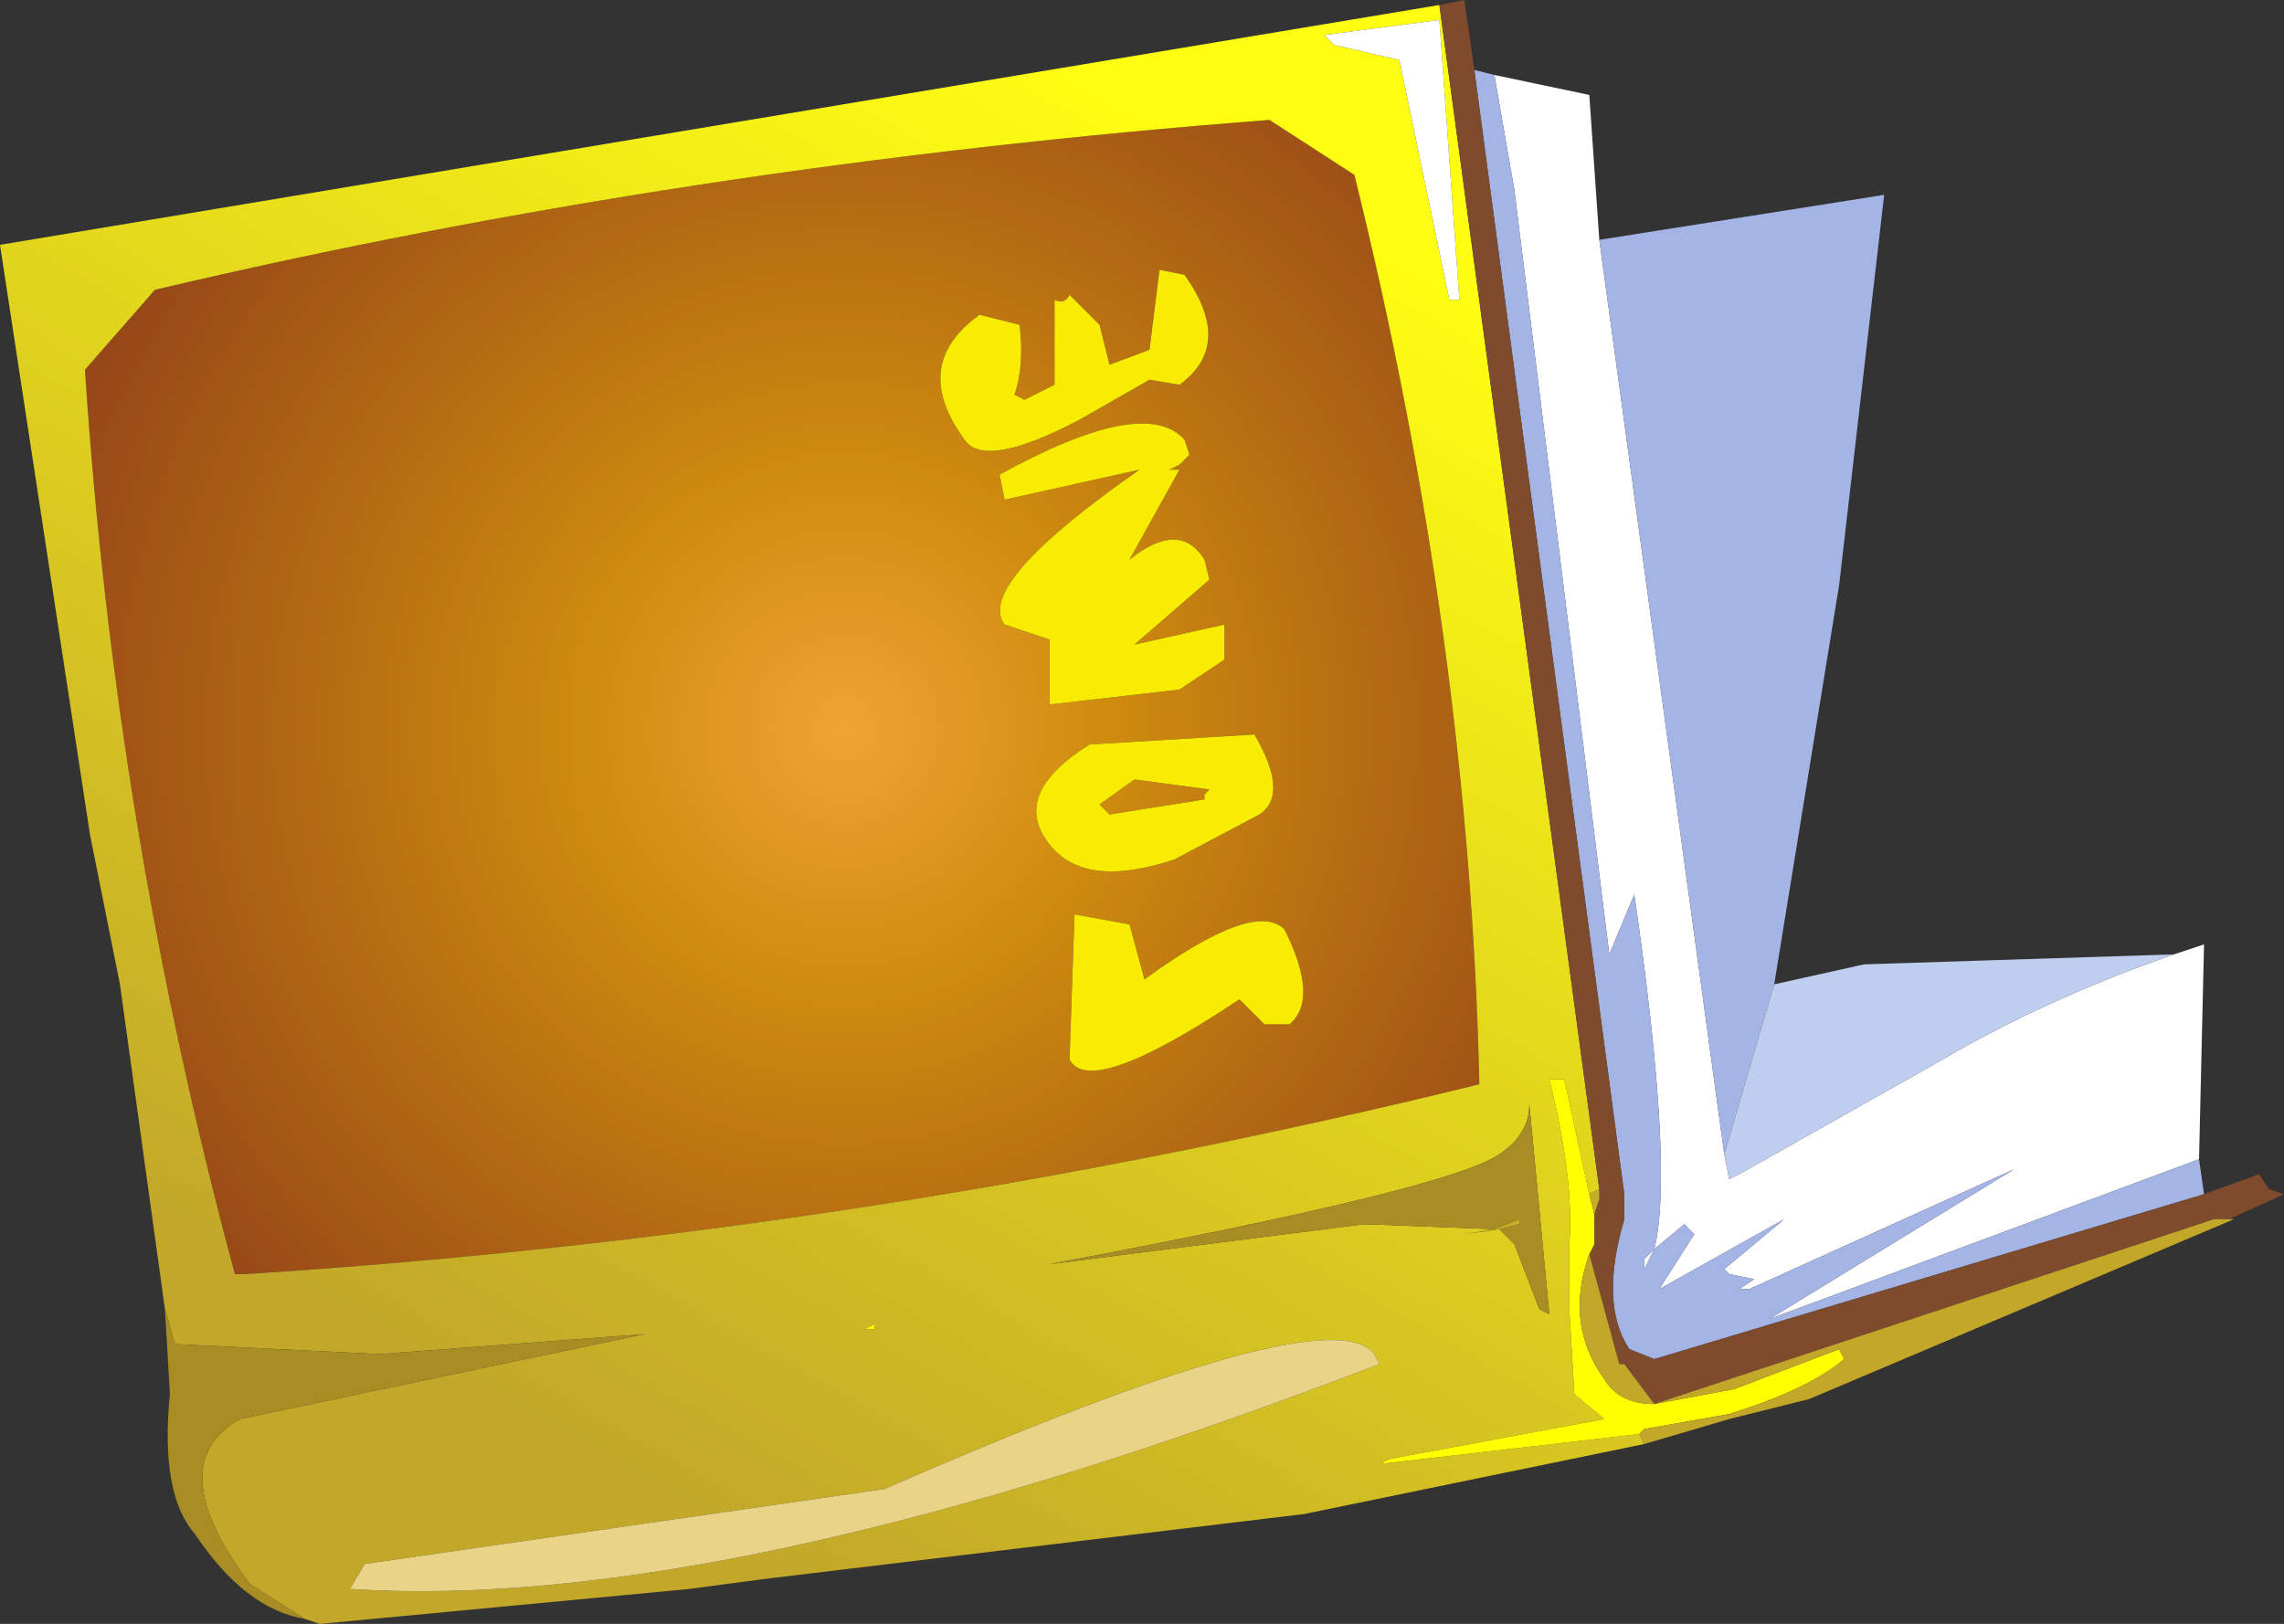 <?xml version="1.0" encoding="UTF-8" standalone="no"?>
<svg xmlns:xlink="http://www.w3.org/1999/xlink" height="16.25px" width="22.85px" xmlns="http://www.w3.org/2000/svg">
  <rect width="100%" height="100%" fill="#333333" stroke="none"/>
  <g transform="matrix(1.0, 0.0, 0.0, 1.0, 28.85, 72.1)">
    <path d="M-28.0 -68.4 L-27.3 -69.2 Q-22.0 -70.45 -16.15 -70.9 L-15.3 -70.35 Q-14.15 -65.7 -14.05 -61.25 -20.15 -59.75 -26.4 -59.35 L-26.5 -59.35 Q-27.7 -63.8 -28.0 -68.4 M-18.3 -68.25 L-18.6 -68.1 -18.7 -68.15 Q-18.6 -68.45 -18.65 -68.85 L-19.05 -68.95 Q-19.75 -68.45 -19.2 -67.7 -19.0 -67.4 -18.05 -67.9 L-17.35 -68.3 -17.05 -68.25 Q-16.5 -68.65 -17.0 -69.35 L-17.25 -69.4 -17.35 -68.6 -17.75 -68.45 -17.85 -68.85 -18.15 -69.15 Q-18.2 -69.05 -18.3 -69.1 L-18.3 -68.25 M-18.8 -67.1 L-17.45 -67.4 Q-19.1 -66.25 -18.8 -65.85 L-18.35 -65.7 -18.35 -65.05 -17.05 -65.2 -16.6 -65.5 -16.6 -65.85 -17.5 -65.65 -16.75 -66.3 -16.8 -66.5 Q-17.05 -66.9 -17.55 -66.5 L-17.05 -67.4 -17.15 -67.4 -17.05 -67.45 -16.95 -67.55 -17.0 -67.7 Q-17.4 -68.15 -18.85 -67.35 L-18.8 -67.1 M-17.85 -64.05 L-17.5 -64.3 -16.75 -64.2 -16.8 -64.15 -16.8 -64.1 -17.75 -63.95 -17.85 -64.05 M-18.35 -63.65 Q-18.0 -63.2 -17.1 -63.5 L-16.25 -63.95 Q-15.95 -64.15 -16.3 -64.75 L-17.95 -64.65 Q-18.75 -64.15 -18.35 -63.65 M-16.2 -61.85 L-15.95 -61.85 Q-15.65 -62.1 -16.0 -62.8 -16.3 -63.1 -17.4 -62.3 L-17.55 -62.85 -18.1 -62.95 -18.15 -61.5 Q-17.95 -61.1 -16.45 -62.1 L-16.35 -62.0 -16.2 -61.85" fill="url(#gradient0)" fill-rule="evenodd" stroke="none"/>
    <path d="M-28.0 -68.4 Q-27.7 -63.8 -26.5 -59.35 L-26.4 -59.35 Q-20.15 -59.75 -14.05 -61.25 -14.15 -65.7 -15.3 -70.35 L-16.15 -70.9 Q-22.0 -70.45 -27.3 -69.2 L-28.0 -68.4 M-27.2 -59.0 L-27.65 -62.25 -27.95 -63.75 -28.85 -69.65 -14.45 -72.05 -12.85 -60.2 -12.95 -60.15 -13.2 -61.3 -13.35 -61.3 Q-13.1 -60.3 -13.15 -59.65 L-13.15 -59.0 -13.1 -58.15 -12.8 -57.9 -14.95 -57.5 Q-14.95 -57.5 -15.05 -57.45 L-12.45 -57.75 -12.4 -57.65 -15.8 -56.95 -21.2 -56.3 -21.95 -56.2 -25.65 -55.85 -25.8 -55.9 -26.35 -56.25 Q-27.25 -57.45 -26.45 -57.9 L-22.4 -58.75 -25.05 -58.55 -27.1 -58.65 -27.2 -59.0 M-22.4 -58.75 L-22.15 -58.75 -22.2 -58.75 -22.4 -58.75 M-25.35 -56.2 Q-21.55 -55.95 -15.05 -58.45 L-15.1 -58.55 Q-15.55 -59.15 -20.0 -57.2 L-25.2 -56.45 -25.35 -56.2 M-15.5 -71.65 L-14.85 -71.5 -14.35 -69.1 -14.25 -69.1 -14.45 -71.9 -15.6 -71.75 -15.5 -71.65 M-20.2 -58.8 L-20.1 -58.8 -20.1 -58.85 -20.2 -58.8 M-13.85 -59.8 L-13.7 -59.65 -13.45 -59.0 -13.35 -58.95 -13.55 -61.05 Q-13.55 -60.75 -13.85 -60.55 -14.35 -60.2 -18.35 -59.45 L-15.2 -59.85 -13.9 -59.8 -14.2 -59.75 -13.85 -59.8" fill="url(#gradient1)" fill-rule="evenodd" stroke="none"/>
    <path d="M-27.2 -59.0 L-27.1 -58.65 -25.05 -58.55 -22.4 -58.75 -26.45 -57.9 Q-27.25 -57.45 -26.35 -56.25 L-25.8 -55.9 Q-26.4 -56.0 -26.9 -56.75 -27.25 -57.15 -27.15 -58.15 L-27.2 -59.0 M-13.9 -59.8 L-15.2 -59.85 -18.35 -59.45 Q-14.35 -60.2 -13.85 -60.55 -13.55 -60.75 -13.55 -61.05 L-13.35 -58.95 -13.45 -59.0 -13.7 -59.65 -13.85 -59.8 -13.65 -59.85 -13.65 -59.9 -13.9 -59.8" fill="#a88d24" fill-rule="evenodd" stroke="none"/>
    <path d="M-25.35 -56.2 L-25.2 -56.45 -20.0 -57.2 Q-15.55 -59.15 -15.1 -58.55 L-15.05 -58.45 Q-21.55 -55.95 -25.35 -56.2" fill="#e8d386" fill-rule="evenodd" stroke="none"/>
    <path d="M-13.9 -71.35 L-12.95 -71.15 -12.85 -69.7 -11.6 -60.55 -11.55 -60.3 -11.45 -60.35 -9.5 -61.45 Q-8.4 -62.1 -7.1 -62.55 L-6.8 -62.65 -6.85 -60.5 -11.15 -58.9 -8.7 -60.4 -11.35 -59.2 -11.45 -59.2 -11.3 -59.3 -11.55 -59.35 -11.6 -59.4 -11.0 -59.9 -12.25 -59.2 -11.9 -59.75 -12.0 -59.85 -12.3 -59.6 -12.4 -59.4 -12.4 -59.5 -12.3 -59.6 Q-12.1 -60.4 -12.5 -63.15 L-12.75 -62.55 -13.7 -70.2 -13.9 -71.35 M-15.5 -71.65 L-15.6 -71.75 -14.45 -71.9 -14.25 -69.1 -14.35 -69.1 -14.85 -71.5 -15.5 -71.65" fill="#ffffff" fill-rule="evenodd" stroke="none"/>
    <path d="M-18.8 -67.1 L-18.85 -67.35 Q-17.4 -68.15 -17.0 -67.7 L-16.95 -67.55 -17.05 -67.45 -17.15 -67.4 -17.05 -67.4 -17.55 -66.5 Q-17.05 -66.9 -16.8 -66.5 L-16.75 -66.3 -17.5 -65.65 -16.6 -65.85 -16.6 -65.5 -17.05 -65.2 -18.35 -65.05 -18.35 -65.7 -18.8 -65.85 Q-19.1 -66.25 -17.45 -67.4 L-18.8 -67.1 M-18.3 -68.25 L-18.3 -69.1 Q-18.2 -69.05 -18.15 -69.15 L-17.85 -68.85 -17.75 -68.45 -17.35 -68.6 -17.25 -69.4 -17.0 -69.35 Q-16.5 -68.65 -17.05 -68.25 L-17.35 -68.3 -18.05 -67.9 Q-19.0 -67.4 -19.2 -67.7 -19.75 -68.45 -19.05 -68.95 L-18.65 -68.85 Q-18.6 -68.45 -18.7 -68.15 L-18.6 -68.1 -18.3 -68.25 M-18.35 -63.65 Q-18.75 -64.15 -17.95 -64.65 L-16.3 -64.75 Q-15.95 -64.15 -16.25 -63.95 L-17.1 -63.5 Q-18.0 -63.2 -18.35 -63.65 M-17.85 -64.05 L-17.75 -63.95 -16.8 -64.1 -16.8 -64.15 -16.75 -64.2 -17.5 -64.3 -17.85 -64.05 M-16.2 -61.85 L-16.35 -62.0 -16.45 -62.1 Q-17.95 -61.1 -18.15 -61.5 L-18.1 -62.95 -17.55 -62.85 -17.4 -62.3 Q-16.3 -63.1 -16.0 -62.8 -15.65 -62.1 -15.95 -61.85 L-16.2 -61.85" fill="#f7ec02" fill-rule="evenodd" stroke="none"/>
    <path d="M-14.1 -71.4 L-13.9 -71.35 -13.7 -70.2 -12.75 -62.55 -12.5 -63.15 Q-12.1 -60.4 -12.3 -59.6 L-12.4 -59.5 -12.4 -59.4 -12.3 -59.6 -12.0 -59.85 -11.9 -59.75 -12.25 -59.2 -11.0 -59.9 -11.6 -59.4 -11.55 -59.35 -11.3 -59.3 -11.45 -59.2 -11.35 -59.2 -8.7 -60.4 -11.15 -58.9 -6.85 -60.5 -6.8 -60.15 -12.3 -58.5 -12.55 -58.6 Q-12.85 -59.05 -12.6 -59.9 L-12.6 -60.15 -14.1 -71.4 M-12.85 -69.7 L-10.0 -70.15 -10.45 -66.25 -11.1 -62.25 -11.6 -60.55 -12.85 -69.7" fill="#a4b4e5" fill-rule="evenodd" stroke="none"/>
    <path d="M-12.85 -60.2 L-14.45 -72.05 -14.2 -72.1 -14.1 -71.4 -12.6 -60.15 -12.6 -59.9 Q-12.85 -59.05 -12.55 -58.6 L-12.3 -58.5 -6.8 -60.15 -6.25 -60.35 -6.15 -60.2 -6.0 -60.15 -6.55 -59.9 -6.7 -59.9 -12.3 -58.05 -12.6 -58.45 -12.65 -58.45 -12.95 -59.55 -12.9 -59.65 -12.9 -59.8 -12.9 -59.95 -12.85 -60.1 -12.85 -60.2" fill="#7e4c2d" fill-rule="evenodd" stroke="none"/>
    <path d="M-12.45 -57.75 L-15.05 -57.45 Q-14.95 -57.5 -14.95 -57.5 L-12.8 -57.9 -13.1 -58.15 -13.15 -59.0 -13.15 -59.65 Q-13.1 -60.3 -13.35 -61.3 L-13.2 -61.3 -12.95 -60.15 -12.9 -59.95 -12.9 -59.8 -12.9 -59.65 -12.95 -59.55 Q-13.2 -58.85 -12.8 -58.3 -12.65 -58.05 -12.3 -58.05 L-11.5 -58.2 -10.45 -58.6 -10.4 -58.5 Q-10.75 -58.2 -11.55 -57.95 L-12.4 -57.8 -12.45 -57.75 M-20.2 -58.8 L-20.1 -58.85 -20.1 -58.8 -20.2 -58.8" fill="#ffff00" fill-rule="evenodd" stroke="none"/>
    <path d="M-22.4 -58.75 L-22.2 -58.75 -22.15 -58.75 -22.4 -58.75 M-12.95 -60.15 L-12.85 -60.2 -12.85 -60.1 -12.9 -59.95 -12.95 -60.15 M-13.9 -59.8 L-13.65 -59.9 -13.65 -59.85 -13.85 -59.8 -14.2 -59.75 -13.9 -59.8" fill="#c6ad27" fill-rule="evenodd" stroke="none"/>
    <path d="M-12.4 -57.65 L-12.45 -57.75 -12.4 -57.8 -11.55 -57.95 Q-10.75 -58.2 -10.4 -58.5 L-10.45 -58.6 -11.5 -58.2 -12.3 -58.05 Q-12.65 -58.05 -12.8 -58.3 -13.2 -58.85 -12.95 -59.55 L-12.65 -58.45 -12.6 -58.45 -12.3 -58.05 -6.7 -59.9 -6.55 -59.9 -6.5 -59.9 -10.75 -58.1 -11.55 -57.9 -12.4 -57.65 M-12.9 -59.95 L-12.9 -59.8 -12.9 -59.95" fill="#c2a729" fill-rule="evenodd" stroke="none"/>
    <path d="M-11.1 -62.25 L-10.2 -62.45 -7.1 -62.55 Q-8.4 -62.1 -9.5 -61.45 L-11.45 -60.35 -11.55 -60.3 -11.6 -60.55 -11.1 -62.25" fill="#bfceef" fill-rule="evenodd" stroke="none"/>
  </g>
  <defs>
    <radialGradient cx="0" cy="0" gradientTransform="matrix(-0.006, -0.009, -0.009, 0.006, -20.4, -64.8)" gradientUnits="userSpaceOnUse" id="gradient0" r="819.2" spreadMethod="pad">
      <stop offset="0.0" stop-color="#f0a433"/>
      <stop offset="0.298" stop-color="#cf8b0e"/>
      <stop offset="1.0" stop-color="#924018"/>
    </radialGradient>
    <linearGradient gradientTransform="matrix(-0.004, 0.008, 0.042, 0.024, 178.75, 49.5)" gradientUnits="userSpaceOnUse" id="gradient1" spreadMethod="pad" x1="-819.2" x2="819.2">
      <stop offset="0.0" stop-color="#fefe12"/>
      <stop offset="1.0" stop-color="#c2a729"/>
    </linearGradient>
  </defs>
</svg>
